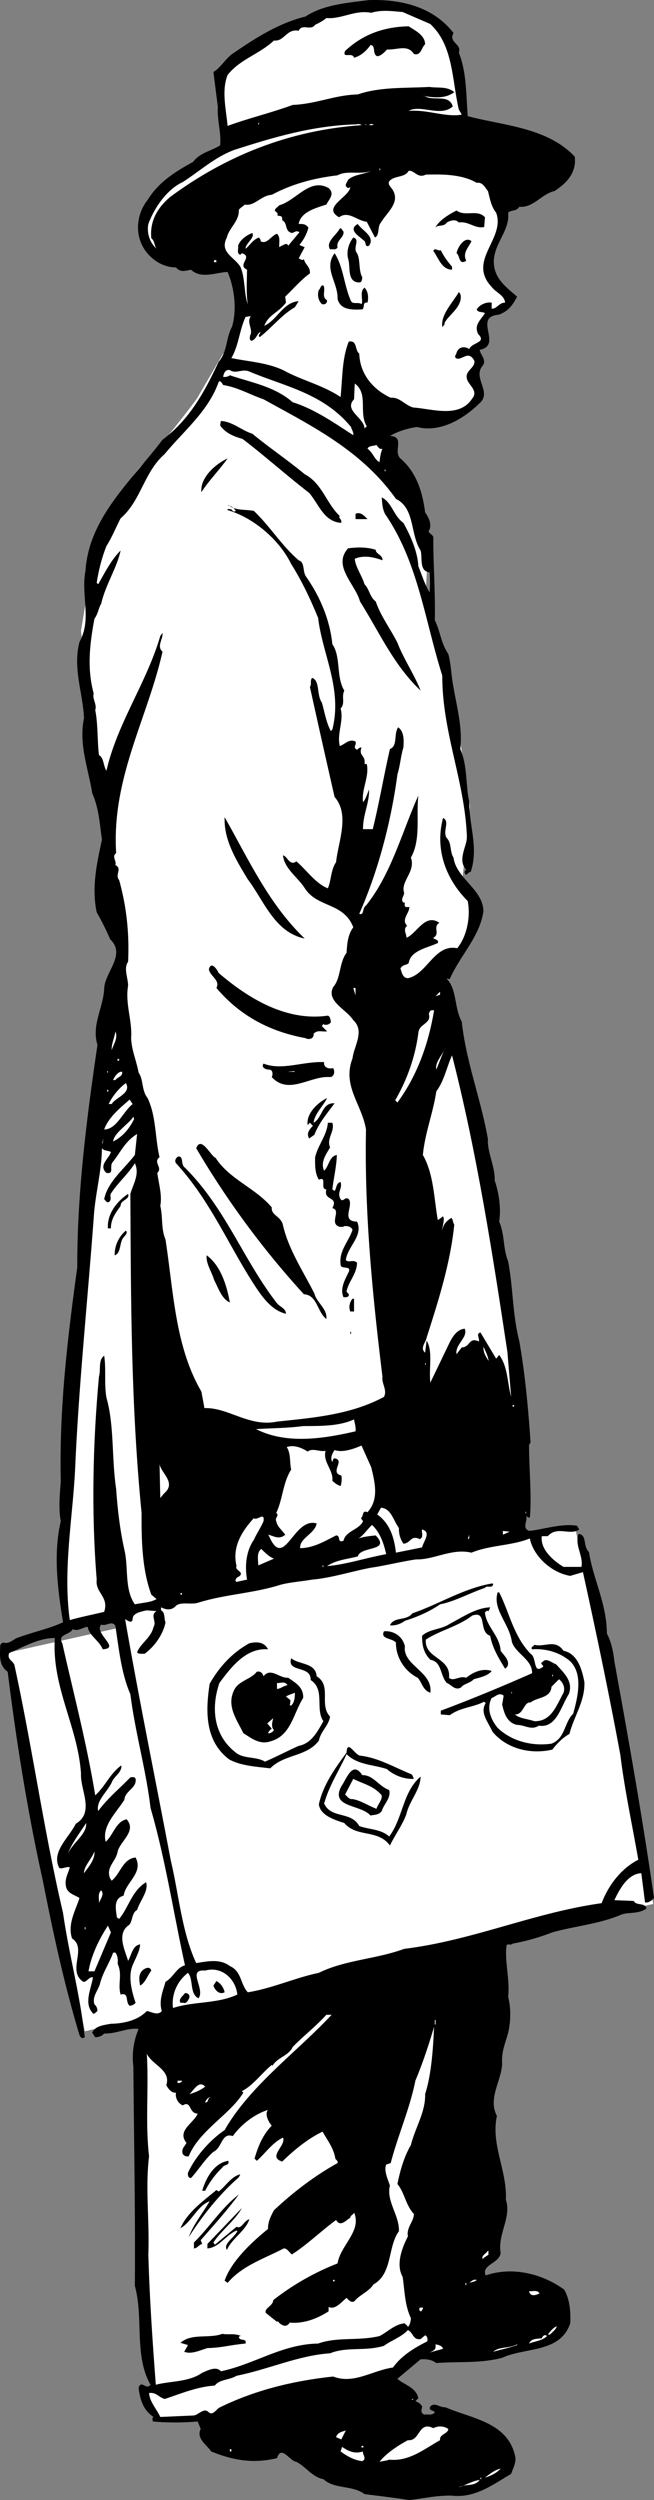 <svg xmlns="http://www.w3.org/2000/svg" width="87.427" height="333.811"><rect width="100%" height="100%" fill="#808080" stroke="none"/><path fill="#fff" d="m19.33 194.71-3.5-62.5-.5-12.5-3-21-1.5-14.5 2-12s3.472-7.524 6.5-10.5c2.972-3.024 7-8.5 7-8.5l3.5-6 19.5 6 8 18-.5 9.5 3 7 3 20-1 9.5 2.5 4.5-9 15.5 3.5 59.5m28.5 57.5-76 17-10.5-50.5 76-17"/><path d="M60.626 4.409c-.723 1.277 1.176 1.476.703 2.601 1.074 2.676.973 5.774 1.2 8.5 4.773 1.274 10.574 1.473 14.3 5.399.274 2.175-1.125 3.574-2.703 4.601-1.723.375-2.824 2.274-4.7 2.098-.425.676-1.124.375-1.5.8.278 2.477-2.124 4.278-1.898 6.903.176 1.973 1.676 3.074 3.098 4.297-.625 1.176-1.125 1.875-2.398 2.402-3.625.274.574 4.074-2.602 4.7.078.675.977 1.374.402 2.101-1.425 1.672 1.375 3.574-.5 5.098-2.226 2.175-5.324 3.875-8.3 3.101-1.227.176-2.524.574-3.602 1.2 2.078.074.375 2.074 1.402 3 2.176 1.874 2.973 4.574 3.301 7.199.473.675.875 1.476.598 2.3-.426.375.375.575.5 1-.024 3.575.277 7.176.199 11.102.777 1.574.777 2.973 1.8 4.5.278.973.376 2.273.5 3.2.376 2.972 1.477 6.273 1.102 9.5.973 2.273.676 4.374 1.2 7-.024 3.273 1.273 6.175.199 9.398-.324.074-.426.277-.598.402-.226-.125-.226-.328-.203-.5l.203-.203c-1.125-1.125-.125-2.824.098-4.098-.223-7.625-3.324-14.125-3.301-21.8-2.324-7.325-3.223-15.126-7.598-21.5-.425-.727-.425-1.524-.5-2.301 1.375.675 1.575 2.476 2.899 3.402.976 1.773 1.875 3.773 2 5.797.476 1.176.875 2.476 1.5 3.5a16.386 16.386 0 0 0 0-2.7c-1.426-.124-.926-1.925-1.2-2.898-1.425-2.226-.726-5.625-3.3-6.902-4.625-6.524-11.426-9.824-17.7-13.297-1.824-.625-3.523-1.625-5.398-1.902-.125-.223-.426-.723-.601-.399-1.426 3.973-4.727 6.574-7.2 9.598-2.824 2.476-3.125 6.176-5.902 8.601-.625 1.176-1.125 2.477-1.898 3.7-.625 1.574-1.024 3.175-1.301 4.902l.199.2c.875-1.528 1.777-3.325 3-4.5-.523 2.374-2.023 4.573-2.598 7.097-.324.476-.425 1.375-.902 2-.625 3.375-1.023 6.578-.098 10-.226.676.473 1.476.2 2.203.375 1.773.273 4.172.5 6 .675.375.574 1.473 1 2.098 1.476-6.426 5.375-11.723 7.199-18l.3-.399c.075.875-.824 1.774 0 2.5-2.023 8.973-6.824 16.875-6.199 26.899-.625.476.075.976-.101 1.601.976.473-.125 1.274.5 2 .976 3.473 1.375 7.074 1.199 10.899-.625.875-.023 2.074 0 3.199-.422 2.375.578 4.676.402 7 .075 1.676.676 2.875 1 4.601.676.977.375 2.375 1.2 3.399 1.175 2.476.976 5.277 1.601 7.902-.926.676.473 1.375-.3 2.098.175 1.375.675 2.976.398 4.402.375 1.574.074 2.973.699 4.5 1.078 6.973 1.277 14.274 4.8 20.301l.403 2.2c3.172-.126 5.973 2.573 9.7 1.8 4.972-.527 9.874-.926 14.3-3.3.473-.927-.328-1.727-.203-2.7-1.324-10.828-2.422-21.828-2.2-33-.523-3.328-3.222-5.828-1.8-9.5.176-1.625 1.676-3.625.102-5.102-1.024-1.523-3.625-2.523-2.7-4.398 1.075-1.227.774-3.227 1.801-4.602.074-1.226.172-2.425.899-3.398-1.325-3.426-4.926-2.527-6.602-5.402-1.023-1.426-2.625-2.524-2.797-4.2.574.075.875 1.477 1.797.801 1.375 1.176 2.578 2.973 4.203 3.598.473-1.125.375-2.422 1.098-3.5.277-2.723 1.875-6.324-.2-8.7a1969.054 1969.054 0 0 1-3.3-14.699c.277-.324-.024-.824.3-1.199 1.075.375.575 2.274 1.301 3.301.375 1.273.575 2.672 1.2 3.797l.199-.2c1.375-5.425-1.324-10.023-1.899-14.898-1.027-2.527-2.226-5.027-3.601-7.199-1.625-3.328-5.125-6.227-8.5-7.203-.125-.223.277-.125.5-.098.074.074.176.274.402.301l.2-.102c-.325-.425-.528-.625-1-.699v-.101c.874.777 1.972.574 3.398.8 2.277 2.176 3.574 4.477 6 6.602.875.273.476 1.473 1 2.2 1.875 2.675 3.176 5.773 3.5 9 1.176 1.675.476 4.374 1.601 6.198-.425.875.176 1.676-.5 2.399.473 1.578-.527 3.375-.101 5 .676-.223 1.277-1.024 2.101-.598.176.473-.425.774.2 1.098.175-.125.273-.324.601-.297-.426 1.172.574.973.399 2.2h.3c.375 1.675-.726 3.374-.5 5.097.375-.422.575-1.125.801-1.7.074 1.778-.828 3.376-.8 5.301h1.3c.875-3.523 1.473-7.125 2.297-10.699 1.078-.426.477-2.027 1.102-2.902.773.578.773 1.578.699 2.703-.324.973-.426 2.375-.801 3.598-.824 6.175-2.523 12.777-5.098 18.601.676.274.375-.824.899-1.101 3.375-4.223 4.777-9.723 7-14.7-.324 2.676.375 5.875-1 8.301.676 1.875-1.426 3.176-.899 4.7-.027.476-.527.874-.101 1.3h.199c-.023.176-.125.676.3.598h.302c-.024.875-1.125 1.676-.301 2.5-.625.476-.024 1.176-.098 1.601 1.375-.523 2.473-3.324 4.399-2-.926.575.175 1.477-.801 2 .074.274.777.176.601.7-1.425.675-3.625.976-3.902 2.699-.324.277-.824.176-1.098.703.176.473.274 1.273 1 1.297 2.575-.524 3.575-4.625 6.598-4 1.375-1.723 1.777-4.324 1.402-6.297-2.925-2.926-4.425-6.926-3.3-11.102.976.477-.125 1.774.5 2.7.675.675.375 1.777.898 2.601.375 2.774 3.875 4.176 4 7.098-.422 3.375-3.125 5.976-4.5 9.101-.125-.023-.324.075-.297-.101l-.101.101c1.375 1.375.976 3.875 2 5.7.574 5.375 2.574 10.375 3.5 15.699-.125 1.676.976 3.676.898 5.5.578 1.676.875 3.777.602 5.5.773 1.777.476 3.476 1.199 5.3.676 3.575.574 7.075 1.5 10.7.777 4.476 1.176 8.777 1.5 13.5l-.2.3c-.023 3.075.376 6.778.102 9.7-.226.078-.328-.125-.5-.2.274.575-.625 1.575.399 2 2.074-.222 4.273-1.023 6.398-.699l.3.5c-1.222.875-2.925-.523-4.198.899h-.801c-.223 1.676 1.375 3.176 2.902 4.101h2.399c.273-1.523-.926-2.824-.399-4.398 1.172.074.574 1.672 1.399 2.398.574 3.676 2.375 6.875 2.398 10.899.578 1.078.875 2.476 1 3.703 1.875 10.273 3.777 20.973 5.3 31.598-.323.375-.722.675-1.198.601l-.5-3.902c-1.825.078-2.926 2.176-3.602 3.601l2.602.102c.273.672 1.476.172 1.699 1-1.024.773-2.324.473-3.301.797-2.922 1.277-6.422 1.578-9.297 2.402a28.882 28.882 0 0 1-5.3 1.5c-.227.274-.626-.027-.801.2-.325 1.976.476 4.675.199 6.898.375 1.375.375 3.277 0 4.8-.324 1.278-.926 2.477-.801 4.2-.125 2.277-1.922 4.578-.7 6.902-.823 3.875 1.376 7.274 1.2 11.2.777 2.374-1.125 4.574-.7 7.101-.124 1.375-2.624 1.574-2 3 3.575-1.227 7.575-.227 10.5 1.898.778 1.375.876 3.075.802 4.5-1.325 3.977-6.024 3.176-9.102 4.602-2.922.773-5.922.473-8.797.7-.726-.528-1.426-.528-2.101-.5l-3.102 2.597c.777.777 2.477 1.078 2.8 2.601l-.398.399c.274.078.676.277.899.703-.024.375-.324.773.3 1.098.376-.125.977.175 1.399-.301-.125-.324-.922-.223-.598-.797.575-.625 1.274.172 2 .098 3.375 1.476 8.274 1.976 9.301 6.402.274.875-.226 1.672-.5 2.5-2.527 1.473-4.828 3.273-8 2.898-2.027-.023-3.625.375-5.601.602-2.125-.328-3.825-.527-6-.8-1.625-1.227-4.024-.626-5.5-2-1.426-.227-2.426-1.727-3.602-2.302-.922-.125-2.023-2.324-2.598-.5-3.226.774-5.925.274-8.8-.898-.625-.926-2.024-1.727-1.399-3l-.402-1c-1.824.172-4.223.172-6 0-.024-.227-.125-.527.101-.602-1.425-.925-1.824-2.425-2-3.898.375-1.125.973.375 1.598-.402-2.223-3.825-.922-9.024-2.098-13.2.075-9.726-.125-19.726-.199-29.3a9.687 9.687 0 0 1 .7-5c-1.426-.223-3.028.675-4.602.601-.324.375-.723.473-1.2.5l-.398-.601c.375-.926 1.574-1.024 2.5-1.2 1.672-.023 3.574-.425 4.797-1.699.578.074 1.477.676 2 0-.422-1.426.176-2.726.5-3.902 1.078-.625 1.477-1.922 2.602-2.2-1.524-6.925-2.625-14.222-4.602-21-.625-5.222-2.023-9.925-2.7-15.199-1.222-2.824-1.523-6.023-2-9.101-.425-.824-1.222.078-1.898-.2-1.027 1.176 2.676 3.176.2 3.301-.426-1.125-1.825-1.824-2-3-.727.075-1.325.676-2 .301-.325.774-2.125.676-1.399 1.899 1.473 6.574 3.274 13.375 4.399 20.3 1.375-1.226 1.976-2.925 3.5-4 .074.977-1.024 1.477-1.301 2.301-.625 1.274-2.125 2.473-1.801 3.801 1.176-1.625 2.875-3.027 4.3-4.5.278-.027.575-.125.7.2.176 1.273-1.422 1.573-1.5 2.8-1.125 1.773-3.023 3.473-2.5 5.598.977-.825 1.375-2.723 2.8-3 1.376 1.574-.823 2.875-1.198 4.3-.227 1.375-1.625 2.075-1 3.602l.199.297c1.176-.922 1.476-2.922 3.199-3.098 1.078 2.074-1.324 3.274-1.598 5.098-1.425.375-1.027 1.875-.902 2.902l.3.2c1.278-1.524 1.677-3.727 3.602-4.899.375 1.172-.824 2.473-1.199 3.7-.828.472-.527 1.675-1.203 2.097-1.523 1.176-.422 3.277 0 4.703.477-.828.578-2.027 1.602-2.203-.024.875-.625 1.875-1 2.8-.625 1.477-.125 3.477.398 5-.223.278-.523.376-.797.403-.625-.527-.027-1.828-1.203-1.5-.422-1.426.277-2.625-.398-4.102.074-.625-.024-1.125-.301-1.5h-.301c-.523 1.477-1.422 2.676-1.797 4.301-.328.875-1.027 1.676-.703 2.598.277.277.375.476.402.902-.226.176-.527.574-.699.2-1.125-1.325-.125-3.227.098-4.7-.524-.125-.824.676-1.301.598-2.223-1.524.578-4.422-1.5-5.797-.625-1.926.477-3.727 1-5.402-.723-.426-1.625-.625-1.797-1.5-.226-1.024.274-1.723.5-2.598-.426-.125-1.027.273-1.402.098-1.125-2.125 1.277-4.024 2.199-5.899 2.578-1.527.578-4.527.703-6.699-.426-6.328-3.926-11.527-3.5-18.102-2.125-.023-4.125 1.176-6.101 2-.325.875.476.977.699 1.602 2.375 10.875 3.976 22.375 6.5 33.098.777 5.476 2.277 10.875 2.902 16.601-.527.375-.726-.324-.8-.601-2.028-6.825-3.426-13.325-4.801-20.301-2.024-9.125-3.524-18.422-4.7-27.899-1.226-.824-1.027-2.324-1-3.398-.027-.227.176-.426.399-.5.875.273 1.375-.527 2.101-.703 1.973-.723 3.973-1.125 5.899-2-.723-4.422-1.324-9.125-.301-13.5-.324-1.625-.125-3.723 0-5.297-.223-9.727.875-18.926 2.203-28.602-.027-9.925 1.274-20.023 2.7-29.699-.825-2.625.773-4.926.898-7.5.074-2.226 2.976-4.527.8-6.601a33.97 33.97 0 0 0-1.8-3.598c-.723-3.426.074-6.727.699-9.703-.324-2.324-.422-4.223-1.297-6.2-.527-3.324-1.828-6.523-1.101-10-.125-3.324-1.524-6.624-.602-10.199 1.676-3.023.176-6.125.8-9.5.477-7.125 6.075-11.925 10.302-17.5 3.675-2.726 5.675-6.523 7.5-10.398 1.175-1.328.976-3.227 1.8-4.703.676-2.422.274-5.223-.601-7.297-1.625.074-3.524.973-4.899-.3-.824.175-1.425.374-2-.302-1.925-.023-3.625-1.226-4.5-2.898-1.027-2.027-.625-4.426.7-6.102 1.476-2.425 3.773-3.824 6.101-5.101.875-1.223 2.375-1.422 3.598-2.2.176-1.624-.426-3.425-.301-5.097l-.598-4.703c.973-.524 1.676-1.922 2.801-2.598 2.973-2.027 5.973-3.926 9.5-4.8C43.302.583 46.501.384 49.33.01c4.274-.125 8.574.875 11.297 4.399"/><path fill="#fff" d="M57.528 3.21c3.075 2.874 2.875 7.374 3.801 11.398l.399.703c-2.227.375-4.625-.727-7.102-.5 1.578-.926 4.277.875 5.902-.602-.527-1.726-2.625-.625-3.8-1.398h-.2c1.274.172 2.875.473 4.2-.5-.926-.828-2.227-.527-3.301-.703-3.324.176-6.625-.024-9.598 1-3.125.078-5.527 1.277-8.703 1.402-2.922 1.074-5.922 1.774-8.7 2.801-.222-2.328-.823-4.727 0-6.8 1.677-2.126 4.177-2.727 6.2-4.602 1.375.175 1.676-1.625 3.3-1.301.477-1.024 1.575.078 2.2-.797.477-.227 1.078-.527 1.5-.902 2.078.175 3.777-1.125 6-.7 1.375-.425 2.777-.226 4.203-.101l3.7 1.601"/><path d="M56.83 5.909c-.528.476-.528 1.574-1.5 1.3-.829-1.324-2.227-.523-3.602-.601-.325.375-.825.875-1.301.902-.723-.324-.125-1.426-.899-1.5-.527.774-1.324 1.473-2.199 1.7-.226-.825-1.625.175-1.203-.899 2.375-2.227 5.176-3.227 8.5-3.3.875.573 2.176 1.175 2.203 2.398"/><path fill="#fff" d="M49.927 16.608c-.024.176-.426.078-.598.101l.297-.199c-.023.074.176.074.3.098m-15.398 0h.098v-.2h-.098v.2m13.802.102c-9.626.675-18.126 4.074-25.602 9.601-1.727 1.473-2.727 3.273-2.5 5.5.476.375.375.973.699 1.398-.926-.824-1.324-2.125-1.098-3.3.774-2.125 2.473-4.625 4.598-5.598 2.375-1.527 4.277-3.328 6.902-4.3 5.375-1.727 10.473-3.227 16.2-3.403.273-.024.574-.125.8.101m.699.001-.3-.102h.199zm1.7 6h.101v-.2h-.101v.2m-1.102.101c-.922.473-2.324.473-3.098 1.2-.125.374-.625.773 0 1.097l.301-.098c-.226 1.375-3.828 2.676-1.5 4 1.274-.926 2.375.473 3.7.598l1.097 2.101c.676-.324.277-1.425.8-2 .778-1.324 2.575-2.625 1.602-4.3-.226-.426-.726-.723-.5-1.2.676-.824 2.075-.425 2.598-1.398.777-.125 1.176 1.074 2.3.5 1.977-.027 4.677-.125 6.802 1.098.773-.125 1.074.574 1.5 1.101.273.973.375 1.973 1.101 2.899 1.274 3.476-3.926 6.375-.601 9.902.574.773 1.675 1.074 1.8 2.098-.824-.024-1.125.875-1.8.8v-.8c-.727-.125-1.625.277-2 .902.175.473.773.273 1.101.5-.527.875-1.527 1.574-.902 2.797 1.176 1.176-.824 1.078-1.2 2-.624-.422-1.425-.324-1.699.5-.027.277-.324.375-.101.703.777.473 1.676-1.227 2.5.398.074.977-1.324 1.274-1 2.399.176.777 1.574 1.578.699 2.601-1.723 2.676-5.324 1.375-7.898 1.2-1.125-.325-1.825-1.426-3-1.301-2.426-1.125-4.125-3.223-4.2-5.899-.625-.425-.226-1.824-1.402-1.601-.922 2.277-.824 4.777-1.098 7.402-2.425-1.625-5.226-2.226-7.699-3.601-2.226-1.024-4.625-1.125-6.902-1.598.976-1.625 1.074-3.727 1.902-5.5l.7-.102c-.626.875.374 1.774-.102 2.602-.024.273-.125.574.199.7.676-.227.676-.927 1.203-1.2-.027.273-.426.473-.101.7 1.675-1.325 2.875-2.927 4.699-4l.5-.802c-2.125.176-2.824 2.477-4.598 3.301.574-1.527 1.875-1.726 2.899-3.101l-.102-.801c.977-.922 2.176-2.324 3.3-3.098.075-.926-.624-1.125-.8-1.902-.324.277-.523-.125-.7-.098l.802-1.5-.7-.3c.575-.727.973-1.426 1.2-2.301-.325-.524-.825-.524-1.301-.5.277-1.625 2.277-2.125 3.699-2.598.375-.727 1.176-1.426.3-2.203-2.523-1.422-4.323 1.676-6.597 2.3-.226.278-.527.376-.601.7l.398.402c-.223.676.676-.125.602.899.773.375.273 1.476 1.3 1.699.274-.024.575-.422 1-.098l-1.5 1.801c-.226-.527-.625-.027-.902 0l-.297.2c-.027-.727.172-1.325-.3-1.802-.825.274-1.325 1.477-2.2 1 .074-.226-.125-.324-.203-.5-.824.274-1.223 1.075-1.797 1.5-.027-.726 1.274-1.425.899-2.101-.727.277-1.625.875-1.899 1.703.074.375-.226 1.074.297 1.2l.203-.2c1.574.473-.726 1.574.7 2.2-.028 1.573-.126 3.273.097 4.597-.523-1.324-.324-3.524-1-5-.824-1.324-2.824-1.922-1.797-3.899.274-1.226 1.574-2.125 1.598-3.5-.125-.324.574-.625.8-.898 1.274.273 2.176-1.227 3.602-1.3 2.672-1.427 5.574-2.227 8.797-2.602 1.277-.723 3.078-.024 4.5-.598"/><path d="m64.83 29.01-.102 1.301c-1.227.273-2.125-.828-3.399-.602-.426-.523-1.226-.226-1.601 0-.426.676-1.325.176-1.602.801.477-1.027 1.777-1.824 2.902-2.402 1.176.875 2.774-.223 3.801.902M49.33 32.811c-.626.273-.329-.527-.704-.703-.523-.524-2.223-1.422-.797-2.2.574.876 2.375 1.676 1.5 2.903m-3.402-1.902c.074.875-1.024 1.175-.801 2.101-.223.473-.723.176-1 .301-.625-1.027.777-1.828 1.3-2.8.278-.126.278.273.5.398m1.802 2.902c.476.875.175 2.273.699 3.2-.024.273-.024.573-.301.698-1.824.075-1.223-2.125-1.598-3.199-.226-.926.075-2.027.7-2.8.976.273-.125 1.374.5 2.101m15.3-1.601c-.425.874-1.226 1.574-.699 2.601-1.027.672-.828-.727-1.3-1 .175-.926 1.175-2.328 2-1.602m-2.602 3.399v.402c-1.426-.027-1.824-1.625-2.5-2.5.176-.527.676.074 1-.101.375.777.875 1.476 1.5 2.199"/><path d="M46.927 40.21c.277.476.976.074 1.402.398.274-.524-.328-1.625.399-2.2.476.477.574 1.278.398 2-.723-.124-.324.676-.7.903-1.425.074-2.925.074-3.3-1.402.078-2.223-1.922-4.024-.398-6.098 1.175 1.773 1.273 4.375 2.199 6.398"/><path fill="#fff" d="M28.927 34.811v.2h-.301c-.125-.227.176-.427.3-.2"/><path d="M43.228 38.108c.375.676-.325 1.476.5 2-.024.476-.325.578-.7.5-.527-.524-.625-1.324-.402-1.899.277-.226.176-.625.602-.601m18.3 2.102c-.425 1.273-1.527 1.874-2.101 2.898.074.277-.223.375-.301.601-.223-1.726 1.277-3.125 2.203-4.699.375.274.274.875.2 1.2"/><path fill="#fff" d="M33.33 49.608c4.671 1.976 9.874 2.875 13.597 7.402.074.375.375.676.3 1.098-2.523-1.625-5.226-3.524-8.101-4.399-2.422-2.125-5.523-2.625-8.398-3.601-.227.176-.625.277-.899.203.074-.426.274-1.027.899-.902.773.574 1.675-.223 2.601.199m15.699 7.301-.3.3c-.024-1.425-2.825-2.425-1.399-3.898l.098-2.102c1.875 1.375.476 3.875 1.601 5.7"/><path d="M33.728 57.909c2.273 1.875 4.675 3.476 7 5.402 2.375 1.273 2.875 3.875 4.699 5.598l-.098.101c.074.274.375.375.297.801-2.324-.125-3.023-2.527-4.297-4-3.027-2.328-6.027-5.027-8.902-7.203-1.125-.324-2.223-.723-3-1.797l.101-.602c1.575.075 2.774 1.274 4.2 1.7"/><path fill="#fff" d="M51.126 59.909c-.223.476-.324 1.175-.398 1.8-.727-.425-.825-1.226-1.602-1.8.176-.426.777-.325 1.203-.5.172.175.375.675.797.5"/><path d="M30.427 61.21c-1.125 1.574-2.524 2.976-3.5 4.5-.223-1.825 1.777-3.727 3.5-4.5"/><path fill="#fff" d="M51.427 62.909h.101v-.2h-.101v.2"/><path d="M49.126 69.311h-1.598v-.703c.676-.324 1.176.277 1.598.703m2 5.5c-1.125-.426-2.523-.727-3.7-.203.075 1.078.977 2.277 1.302 3.402.675.676.675 1.676 1.5 2.301.675 1.973 1.976 3.672 2.898 5.5.777 2.074 2.277 4.273 3.102 6.398-3.625-3.425-5.524-7.824-8.102-11.898-.625-2.328-3.723-4.727-1.598-7.102.973-.125 2.375-.226 3.7.2-.024.574.976.675.898 1.402m-10.398 50.5c-4.024-.828-5.426-5.027-7.602-7.902-1.523-2.524-3.223-5.223-3.098-8.301 3.176 5.578 5.875 11.578 10.7 16.203m-11.5 4.598c4.175 3.574 9.175 6.476 14.601 5.699.274.078.375.476.399.902-.227.274-.524.375-.899.301l-.101-.102-.2.301.7.7c-.825.074-1.227-.227-1.801.3.074.676-.625.875-1.098.598-4.527-.824-8.625-2.824-11.902-6.7.574-1.023-.926-1.624-1-2.5.277-1.124 1.074-.023 1.3.5"/><path fill="#fff" d="m47.528 132.909-.3-1h.3zm10.7.101.601-.601v.402zm-.2 1.899c-.726 4.375-2.226 8.675-4.902 12.3l-.297-.3c1.574-2.723 2.672-5.723 3.098-9 .074-1.223 1.777-1.223 1.402-2.5.074-.325.172-.625.7-.5m-43.102 5.301c-.024-.926.375-1.626.5-2.5.375.874-.223 1.675-.5 2.5m43.403 2.601c-.227-1.027.874-1.926 1.198-3l-1.199 3m9.501 37.699.5 6c-.528-1.926-.427-4.027-1.602-5.601l-.399.5-2.101-3.5c-.625.175-.125.675-.2 1.199-1.425-.625-1.125.777-2.3.8l-.7.903c-.226-1.328 1.575-2.227 1.098-3.402-1.023.074-1.625 1.074-2 1.8l-2.598 5.399c-.226-1.922.375-4.223-.5-5.598l-.199 1.598c-.726-.625.074-1.324.2-2 1.574-4.922 3.175-9.922 3.699-15.098-.227-.324-.125-.625-.399-.902-.726.476-1.125.976-1.203 1.703-.023-.625.375-1.426.102-1.902l-.7.5c-.527-2.926-.527-6.125-2-8.7.274-2.925 1.375-5.625 1.801-8.5 1.074-1.425 1.375-3.226 2.098-4.8 3.277 12.777 5.375 26.175 7.402 39.601m-51.902-38.902h-.301c.176-.024-.023-.324.3-.2v.2"/><path d="M44.528 142.608c.274.375.176 1.176-.402 1.203-2.625-.227-5.523 2.473-7.797 0 .172-.328.172-1.027-.402-1-.524-.027-1.024-.328-.7-.8 2.477.972 5.274-.325 8.102-.2-.125.672.574.973 1.2.797"/><path fill="#fff" d="M16.33 143.108c.073.676-.626.676-.903 1.101h-.301c.176-.523.777-1.226 1.203-1.101m22.098 0 .902-.098.098.098zm-24.097.102h.097v-.2h-.098v.2m.598 4.199h-.399c.473-1.024 1.375-2.125 2.301-2.801.774 1.375-1.328 1.875-1.902 2.8m-.399-1.8-.199.203v-.3c.074-.028.2.097.2.097"/><path d="M43.728 146.608c-.524 1.078-1.727 2.176-1.801 3.3 1.176-.624 1.074-2.722 2.8-2.597-1.023 1.375-2.124 2.672-2.699 4.2l-.699.5c-.426-.727.074-1.227.5-1.7l-.402-.402c-.125.074-.223.277-.301.3-.223-1.523 1.375-3.023 2.602-3.601"/><path fill="#fff" d="M17.728 147.409c-1.325 1.074-2.125 3.375-3.801 3.402.574-1.625 2.074-2.828 3.402-4l.399.598m.199 2c-.625 1.277-1.524 2.375-2.801 3 .078-1.125 2.078-2.325 2.703-3.301l.098.3"/><path d="M44.427 149.909c.375 1.175-.824 2.074-.301 3.3-.523.875-1.324 1.977-.797 3.102.672-.625.672-1.926 1.7-2.102-.028 1.477-.426 3.075-.602 4.602l.3.2c.274-.325.176-1.028.801-1.2.274.973-.527 1.375 0 2.297.375.476.575-.422 1.098 0 .676.875-1.125 2.976 1.102 3 .875 1.875-1.227 3.277-1.5 5.101.273.477 1.074-.125 1.5.399-.024 1.476-1.125 2.476-1.399 3.8-.027.176.375.278.297.602-.223.274-.523.176-.7.2-.523-1.126.177-2.325.7-3.399.375-.926-1.125-.227-1.098-1-.226-1.828 1.075-3.027 1.598-4.602-.223-.523-.824-.523-1.098-.5-.226.176-.425.075-.601.102-1.524-.426.277-2.227-1-2.5.875-1.625-1.223-.926-.801-2.5-.922-.027.176-1.828-1-1.3-.523-.825-.523-1.927-.5-3 .375-1.626 1.578-2.927 1.703-4.602h.598"/><path fill="#fff" d="M18.028 154.21c-1.527 1.976-3.625 3.574-4.101 5.898.176.176.277.476.601.402.575-.426-.027-.824.399-1.3.875-1.325 2.176-2.426 3.101-3.899.676 1.473-.226 2.773-.601 4.098.074 14.175.074 28.175 1.5 42.601-.024 3.774.074 7.574 1.3 10.899l.7.601c-.824.473-1.926.473-2.899.7-1.425-2.024-.824-4.926-1.402-7.301-.625-2.825-.922-5.524-1.098-8.098-.625-4.125-.226-8.426-1.3-12.203-.325-1.922-.024-3.824-.301-5.598-.824.574-.426 1.875-.7 2.801-.824 8.973-1.023 18.172-.3 27.098-.223 1.777 1.676 2.277 1 4.3-1.524.375-3.125.676-4.598 1.102-.926-6.625.375-13.625.7-19.902.472-11.223 1.675-22.625 2.5-33.801.175-3.125 1.074-6.223 1.097-9.297.277.375.777.273 1.203.5-.226.875-1.726 1.773-.601 2.797 1.074.176.375-.824.8-1.399 1.075-1.324 1.676-2.824 3.301-3.8l-.3 2.8m-4.403-1.499.203-.7-.101.598zm0 0"/><path d="M28.83 154.608c1.874 2.875 5.273 3.976 7.5 6.601-.126 1.075 1.273 1.176 1.5 2.399.773 3.277 2.671 6.078 4.198 9.101.274 1.176 1.774 2.075 1.598 3.399-1.223-.922-1.223-3.223-3-3.297a116.361 116.361 0 0 1-14.398-19.5c.675-1.727 1.875.973 2.601 1.297m-4.101 1.301c5.476 5.476 7.773 12.277 12.3 18.101.375.473 1.176.676 1.2 1.399-1.926-.426-3.227-2.325-4.2-3.801-3.527-5.422-5.925-11.324-10.5-16.297-.226-.328-.027-.727.301-.902.774-.024.274 1.074.899 1.5m-7.602 3.5c.277.777-1.023.777-1 1.601-.625.875-1.324 1.774-1.297 3h-.402c-.125-1.824 1.074-3.527 2.699-4.601m-.796 6.101c-.329.676-.227 1.875-1 2.098a4.195 4.195 0 0 1 1.5-3.297c.374.375-.329.773-.5 1.2m14.398 8.398c-1.125-.524-1.524-1.926-2.102-3-.324-1.125-1.125-2.223-1-3.301 1.875 1.375 2.676 3.976 3.102 6.3m16.602 1.2h-.5c-.227-.524-.126-1.223.296-1.7h.203v1.7m-.499 2.703h.097v.297h-.098v-.297"/><path fill="#fff" d="M65.33 181.71c-.427-.626-.727-1.126-.704-1.899.277.574.578 1.172.703 1.898m-8.499.501h.097v-.2h-.098v.2m11.699 5.601h.2v-.203h-.2v.203m-21 3.297c-4.226.976-9.226 1.777-13.3-.297 2.074-.125 4.175-.125 6.3-.402 1.973-.024 4.774.074 6.801-.899.074.473.274 1.074.2 1.598m2.097 4.801c.477 1.976 1.078 4.277-.5 6-.723-.325-.523.476-.797.699-.125.176.074.277.2.5-.528 1.176-2.325 1.277-2.602 2.601-.926.375-.324-.726-1-.699-1.524.774-3.024 1.676-4.801 1.7-.125-1.325 1.977-1.926 2.203-3.301-3.125-.926-4.328 6.476-6.402 1.601l-.098-.101c.574.074 1.473.777 2.297 0-.523-.723-1.023-1.024-1.2-1.801-.222-.524.477-.723 0-1.098.876-1.824.876-4.027 2-5.8-.222-.926-.023-2.126-.597-3 .973-.325 1.973.074 2.797.601.676-.527 1.578.074 2.402-.102-.425 1.477 1.075 2.575.899 4 .277.274.676.575 1.101.7.176-.426.176-1.125.098-1.399-1.625-.426.578-2.027-.898-2.3-.227.074-.227.273-.301.5-.324-.524-.024-1.126.3-1.602 1.075.375 2.477-.125 3.602-.598l1.297 2.899m-27.699 3.5-.5.601-.098-4.5c.274 1.274 2.274 2.473.598 3.899m31.403 4.601a3.418 3.418 0 0 0 .597 2.098c.976-.024.976-1.223 2.199-.598.578-.324.176-.926.3-1.3 1.278.374.177 1.574 0 2.398l-3.5.703c-.222-2.027-.823-3.926-2.5-5.102l.5-.898c1.376.074 1.677 1.773 2.403 2.7m17.001-1.801-.102-.399.101.098zm-35.102.898c-.325.777-.926 1.676-1.301 2.5-1.024 1.476-1.223 3.476-.899 5.3l-1.402.301c-.324-.125-.023-.625.3-.699.876-.625-.624-.824-.3-1.402-.625-2.524.676-4.625 2.3-6.399.477.375 1.477-.925 1.302.399m16.398 4.402c-2.625.473-5.324 1.375-7.898 1.598 1.175-.824 2.675-.922 4.101-1.297.375-1.426 4.473-.625 2.399-2.8-.825.073-1.625.175-2.301.398.676-.426 1.176-1.223 1.8-1.801 1.075.976 1.575 2.476 1.899 3.902m15.602-2.601v-.5l.898.101zm-4.7.601.2-.601v.5zm13.7 4.899 1.699-.5c1.777 8.074 3.476 16.175 5 24.402.574 4.672 1.574 9.273 2.402 14-2.328 1.172-4.027 3.473-4.902 5.797-9.125 1.277-17.223 4.976-26.399 6.101-3.726 1.375-7.925 1.477-11.402 3.2-3.223.675-6.223 2.074-9.5 2.601-1.023-1.125-.824-2.824-2.398-3.5-1.325-1.027-3.024-.625-4.5-.402-1.926-4.125-2.325-9.223-3.399-13.7-2.027-10.722-4.226-21.425-6.101-32.199.273.075.875.676 1 0-.024-.824 1.074-1.023 1.898-1.199l1.3.098c-.925.578.075 1.375-.398 2.101-.324 1.477-1.726 2.176-2.199 3.399.172.277.574.176 1 .203 1.274-.926 2.473-2.527 2.797-4.203-.223-.524-.023-1.324-.598-1.598v-.402c.575.277 1.274.476 1.899-.098.574-.726 2.074-.226 3-.5 3.574-1.125 7.074-1.226 10.699-2.3 1.277-.426 2.977-.524 4.602-.801 2.574-.223 5.375-1.125 7.898-1.598 1.676-.227 4.078-.828 6-1.102 2.375.075 4.777-1.523 7.402-.898 2.473-1.027 5.473-.926 7.801-1.902.473 2.375 2.875 4.574 5.399 5m-39.602-2.301-2.098.902c-.027-.824-.226-1.726.399-2.199.476.473 1.074 1.074 1.699 1.297m6.5 1.102h.102v-.2h-.102v.2"/><path d="M65.927 211.51c-.125.676-.824.074-1.098.5-2.027.676-3.926 1.774-6 2.2-1.426.976-3.027 1.675-4.703 2.199-.625.476-1.422.675-2 .601.578-1.226 2.176-.527 3-1.601 3.578-1.223 6.777-3.325 10.703-4l.098.101m.801 1.098c1.375 2.676 1.875 5.777 4.199 8.203.875.473.277 2.875 1.699 1.7-.023-.227-.523-.427-.098-.602.473-.625 1.176.074 1.801.3.973 1.075 2.375 2.274 1.7 4-1.028 1.575-1.626 4.575-4 4.2-1.028.675-1.926-.125-2.903-.098-1.422-.328-1.723-1.625-2-2.703l.203-1.2c-.625-.523-1.125.176-1.601.301-.727 1.375-.125 2.875.8 4 1.875 1.774 4.575 2.477 7.2 2.102 1.875-.727 1.675-2.828 2.898-4 .578-2.125 1.375-5.227-.398-7-1.426-1.227-3.325-1.727-5.102-1.602-.223-.324.176-.324.3-.601 1.376.375 2.778-.824 3.903.8 1.875.376 2.473 2.477 2.797 4.2.078 2.578-1.422 4.578-2 6.902-1.023.574-1.723 1.375-2.297 2.098-2.926.676-6.125-.125-8-2.399-.527-1.226-1.726-2.523-.902-3.8l-.2-.2c-1.523.774-3.226.774-4.601 1.801l-1.2-.101v-.5c4.075-1.524 8.177-3.223 12.2-5 .078-1.825-2.223-2.625-2.7-4.2-.323-2.425-2.624-4.324-1.898-6.601h.2"/><path fill="#fff" d="M24.126 212.909h.203v-.2h-.203v.2"/><path d="M65.33 215.108c-.227-.125-.427.078-.5.203.171 1.875 1.972 3.074 2.097 5.098.375.574 1.277 1.277.902 2.101l-.3.301c-.825-1.328-1.727-2.828-2-4.402-1.626-.524-.325-3.426-2.403-2.7-1.922 1.477-4.324 1.977-6.2 3.2-.222 2.574 3.376 2.375 3.102 5.101.575.574 1.375-.324 2.301 0 .875-.726 2.172-1.324 3.399-.902-.524.676-1.625.875-2.399 1.101-.527.575-1.328.575-1.703 1.102-.824.473-1.324-.426-1.898-.602-.926-1.023-.625-2.824-2.2-3.101-.925-.922-1.125-2.024-1.101-3.2.976-.925 2.574-.824 3.699-1.597 1.777-.926 3.477-2.125 5.402-2.203l-.199.5m-11.203 4.703c-.324 2.574 3.777 3.375 3.402 6.2-1.027-.325-1.125-1.427-1.699-2-1.828-.927-2.926-2.825-2.902-4.7-.524-.625-2.125-.426-1.598-1.5 1.172-.125 2.473.574 2.797 2m-18.296.399c-2.927-.227-4.927 2.374-6.5 4.5-1.126 3.273-.829 6.976 2.198 9.3 1.075.875 2.676.473 3.899 1.2 1.476-.626 2.976-1.426 4.5-2.102 1.676-.324 2.476-1.824 3.3-3.297-1.124-1.625.274-4.227-1.699-5.5.075-2.027-3.226-.926-2.601-2.902 1.074.875 3.277.574 3.402 2.402 2.074 1.273.274 3.773 1.797 5.398-.223 1.274-1.223 1.875-1.5 3.2-1.625 2.175-4.625 1.777-6.5 3.699-1.824-.223-3.922-.324-5.5-1.2-3.324-2.523-3.125-6.624-2.598-10.097 1.274-2.227 2.973-4.125 5.301-5.402.973-.223 1.973-.223 2.5.8"/><path d="M35.228 223.811c.976-1.227 2.074.273 3.3.2.973.675 2.075 1.273 2 2.698-1.324 2.075-1.625 5.075-4.402 5.801-1.422.473-2.523-.426-3.598-1.101-.824-1.723-2.226-3.524-1.3-5.598.574-1.426 2.273-1.527 3.101-2.602.473-.125.774.176.899.602"/><path fill="#fff" d="M73.83 223.811h.097v-.203h-.098v.203m1.501 2.199c-.927 1.676-1.626 3.875-3.903 3.801-.926-.328-1.926-.328-2.598-.902 1.172.074 1.172-1.723 2.098-1.598.875-.727 2.676-.527 2.8-2.102l1-1c.477.375.876 1.075.602 1.801m-36.902-1c-.524.074-.926.473-1.399.5v-.8c.375.074 1.075-.325 1.399.3m30 1.2-.098-.301h.098zm-29-.2c-.024.574-.024 1.274-.5 1.7h-.2c.075-.227.075-.524.102-.7l-.601-.5c.375-.226.773-.324 1.199-.5m-2.801 5c-.223.274-.523.473-.797.399.074-.223.274-.426.5-.598l-.601-.703.8-.7c-.125.477-.324 1.176.098 1.602"/><path d="M48.126 234.409c2.477.277 4.578 1.574 6.902 2.5.176.175.176.375.301.601-1.226.074-2.625-.426-3.601-1.3-1.825-.626-3.926-.524-5.399-2-.926 2.074-2.328 4.175-3 6.601.973 2.074 3.574.973 4.7 3 1.273.473 2.874.375 4 1.398 1.874-2.523 1.773-5.925 4.199-8-.024 1.774-1.524 3.274-1.899 5-.527 1.477-1.527 2.774-2.203 4.2-1.625-2.223-4.422-1.024-6.098-3-1.324-.426-3.226-1.024-3.402-2.5.578-2.625 2.176-4.825 3.703-6.899.074-1.824 1.074.274 1.797.399"/><path d="M48.427 237.01c1.476-.027 2.176 1.473 3.601 2 .274 1.074-.726 1.875-1 2.801-.425.574-1.027.473-1.5.598-1.324-1.524-5.425-1.024-3.902-3.899.676-.926 1.477-3.527 2.8-1.5"/><path fill="#fff" d="M51.028 239.71c.075.675-.527 1.175-.699 1.8-1.125-.426-2.125-1.125-3.203-1.3-.523.074-.723-.426-1-.602l1.102-2.098c1.273.676 2.675.875 3.8 2.2m-42 7.898c.473-1.324 1.575-2.824 2.5-4.2.075 1.575-1.824 2.575-2.5 4.2m2.2 2.5c-.024-.922.976-1.824 1.398-2.899.078 1.075-.723 1.977-1.398 2.899m2 4c.074-.422-.227-1.324.3-1.7.473.477-.125 1.176-.3 1.7m-.602 9.102h-.797c.375-2.126 1.375-4.227 2.598-6.102l.402.902-2.203 5.2m-1.296-5.602h.097v-.297h-.098v.297"/><path d="M20.228 263.108c-.524.676-.825 1.676-1.5 2-.125-.723-.227-1.324.199-1.899.277-.324 1.074-.824 1.3-.101"/><path fill="#fff" d="M31.728 266.311c-2.727 1.273-5.825.875-8.602 1.797-.223-1.723.477-3.524 2-4.7.777.876.176 2.778 1.402 3.403.973-1.227-1.625-3.926.899-3.703 2.176-.625 4.074 1.078 4.3 3.203"/><path d="M30.028 266.01c-.726.375-1.324-.324-1.5-.902l.399-.598c.574.274.976.875 1.101 1.5m-4.8.899c-.125.277-.426.675-.7.5h-.402c-.324-.524.375-.926.602-1.301.476-.024.773.375.5.8"/><path fill="#fff" d="M44.33 269.01c-4.528 4.875-10.927 9.473-14.302 15.399-2.027 1.375-3.925 3.574-4.902 5.699-.023.277-.023.676.402.703.973-1.027 1.774-2.426 3-3.5 1.176-.527 1.075-2.625 2.598-2.102 1.078-1.523 2.875-2.925 4.703-3.5-.527.575.172 1.774.5 2.102-1.226 1.273-1.828 2.773-2.3 4.398l.3.301c1.172-1.027 2.074-2.426 3.5-3.101.473 1.074-2.125 2.574-.101 3.199 1.574-1.524 3.375-3.024 5.398-4 .578 1.078 1.477 2.176 1.703 3.601.074.176.375.274.297.602-3.023 1.672-5.922 3.875-8.5 6.297-.422.777-.824 1.578-.797 2.5-2.328 1.875-4.926 4.375-5.8 6.902l.398.301c1.976-2.328 4.875-3.227 7.5-4.602.476-.023.676.477 1.101.801 2.176-1.426 3.774-3.027 5.899-4.601.574.976 1.277.074 1.902-.301-.027-.324.473-.422.5-.7 1.074 2.477-1.828 4.376-2.203 6.801a34.217 34.217 0 0 0-8.598 4.899c-.027.777-1.226 1.078-1 1.703l1.5 1.2.098-.102c.277.375 1.078 1.074 1.602.199 1.875.176 3.675-.524 5.199-1.5v-.598c.875.473 1.777-.726 2.402-1.199.274.273.672.773 1.098.398.676-.824 1.875-1.226 2.5-2.199 2.574-1.426 1.875-5.027 3.402-7.101.074-2.125-1.726-4.024-1.203-6.098-.324-.926-.824-2.027-.5-2.8l.602-.2c.976-3.727 2.574-7.328 3.3-11 .973-2.328 1.774-4.727 2.5-7.203-.125 2.676-.324 6.277-1.199 9 .074 2.375-1.328 4.476-1.902 6.8-.926 1.575-1.426 3.376-1.801 5.2.977 1.176 1.078 2.777 2.203 4-.027 1.078-1.027 1.777-.8 3-.825 1.578-1.626 3.777-.7 5.402.274 1.875.274 3.774 1.098 5.5-.024.473-.125.875-.399 1.2-.027-.227-.324-.325-.402-.5-1.324.074-2.324 1.175-3.398 1.699-2.825.675-5.625.074-8.2 1-4.824.074-8.527 2.777-13 3.699-.625-.723-1.726-.125-2.5.203-1.824 1.273-4.226 1.074-6.199 1.598-.426-5.625-.828-11.426-1-17.399.172-4.625-.426-8.824.098-13.101-.524-4.524-.024-9.024-.301-13.7.676 1.477 3.277 2.176 2.602 4.2.273.476.675 1.074 1.3 1-.125.574.176 1.375.899 1.699 1.176-.723.777 1.078 2 1.101-.524 1.274-2.824 2.274-1.5 3.899-.223.476-.723.777-.5 1.5.176.176.375.375.8.3 1.376-3.425 5.575-5.624 7.301-8.5l-.199-.199c1.473-.726 2.774-2.523 4-3.5l.098.102c.676-1.125 2.176-1.328 2.699-2.5 1.375-1.426 3.078-2.727 4.5-4.3h.703m13.797.699h.102v.601h-.102v-.602"/><path fill="#fff" d="M24.33 277.811c-.028.172-.227.273-.302.297h-.3v-.297h.601m3.098.797c-.625.476-1.324.777-2.098 1 .574-.524 1.274-1.922 2.098-1m.699 1.402c-.422.176-.223.774-.7.7.075-.325.477-.727.7-.7"/><path d="M30.528 288.51c.176.676-.625.473-.8.899a11.141 11.141 0 0 0-2.301 3.101h-.399c.473-1.625 1.575-3.726 3.5-4m1.399 2.2c-2.723 2.374-5.024 5.374-6.7 8 .575-1.626 1.876-3.227 2.801-4.801-1.625.574-2.425 2.777-3.902 3.601.875-2.125 3.176-3.726 4.8-5.101l.302.199c.875-.625 1.675-2.024 2.898-2.297l-.2.398m.001 2.301c-1.524 2.074-3.324 4.074-5.098 6.098l.2.5c-.426.078-.626.578-1.102.601v-.8c2.074-2.024 3.676-4.625 6-6.399m-3.399 6.399.2.3 2.898-2.398c.676.375.977-.828 1.703-1-.426 1.473-2.328 2.574-3 4.098-.527-.825.973-1.625 1.399-2.5l-.102-.098c-1.523.672-2.324 2.273-3.898 2.398v-.601l4.601-4.797c-.828 1.574-2.726 2.973-3.8 4.598"/><path fill="#fff" d="M65.33 301.01c-.329.274-.626.375-.802.598-.226-.422.473-.723.7-1.098.175.074-.024.375.101.5m-1.601 3.399c-.227.277-.727.277-1 .402.273-.227.574-.527 1-.402m-19.2.199h.2v-.2h-.2v.2m17.7.5h.101v-.297h-.101v.297m9.898 1.102c-.324.175-1.223.574-1.398-.301.476.074 1.074-.223 1.398.3m-15.598 1.899c.075.176-.125.277-.199.5-.328-.024-.328-.324-.203-.5h.402m17.899 2.5c-.125.476-.625.777-.899 1.101h-.3c.273-.324.675-.925 1.199-1.101m-18.199 1.703.601-.5c.274.074.375.473.297.797-1.723.875-3.422 1.875-4.598 3.5-2.726.375-5.226 2.277-8 1.203-5.425.574-10.625 1.875-15.3 4.2-.426.374-.825.972-1.301.597-.625-.723-1.324.277-2 .402l-4.5.2c-.524-1.126-1.426-2.024-1.5-3.2.976-.125 1.277.574 2.101.801 2.176-.727 4.274-1.625 6.7-1.8.574-.825 1.976-.727 2.898-1.302 4.176-.824 8.277-2.726 12.5-3 2.277-.925 4.676-.226 7.203-1 .973-.726 2.274-1.125 3.2-2.101.675.277.675 1.375 1.699 1.203"/><path d="M32.228 311.909c-.227-.024-.227.074-.301.101.074.676 1.074.074.902.899-2.027.175-3.226.574-5.101.601-.926.274-2.125.875-3.102.5l.5-.902-1-.297c1.477-1.328 3.875-.527 5.602-1.203.875.176 1.574-.125 2.5.3"/><path fill="#fff" d="M73.126 311.909c-.723.675-1.625.675-2.398 1 .273-.723 1.175-.625 1.699-.7.074-.226.375-.625.699-.3m-13.898 1.699-1.801.5c.277-.125.777-.324.8-.7v-.398c.376.074.876.176 1 .598m9.899-.5c-1.023.375-2.125.578-3.2.902.778-.726 2.177-.426 3.2-1v.098m-13.898 7.301h-.2s.075-.125.2-.098v.098m4.699 3.902c-.024.672-1.223.672-1.098 1.5-2.125 1.172-4.125 2.875-6.8 2.598-.426.175-.926.175-1.301.3.875-1.125 2.375-2.125 3.8-2.898 1.676.172 1.375-2.625 3.399-1.602a1.93 1.93 0 0 1 2 .102m-14.301 1.399-.7-.301c.177-.625.778-.723 1.302-.899l-.602 1.2m3 1c-.125.074-.223.074-.297.101v-.203c.074-.024.172-.125.297.101m-.098.602c-.125.375.575.973-.101 1.297-1.125-.125-2.125-.723-2.899-1.297l.2-.602c.875.575 1.675.977 2.8.602m-17.8 0h.199v-.3h-.2v.3m36.2 2.297c-.524.578-1.324.976-2.098 1.203.574-.426 1.274-1.027 2.098-1.203m-2.699 1.402h.101v-.199h-.101v.2m-2.898 1.097c.972-.324 1.773-.824 2.796-1-.723.976-1.922.476-2.797 1"/></svg>
